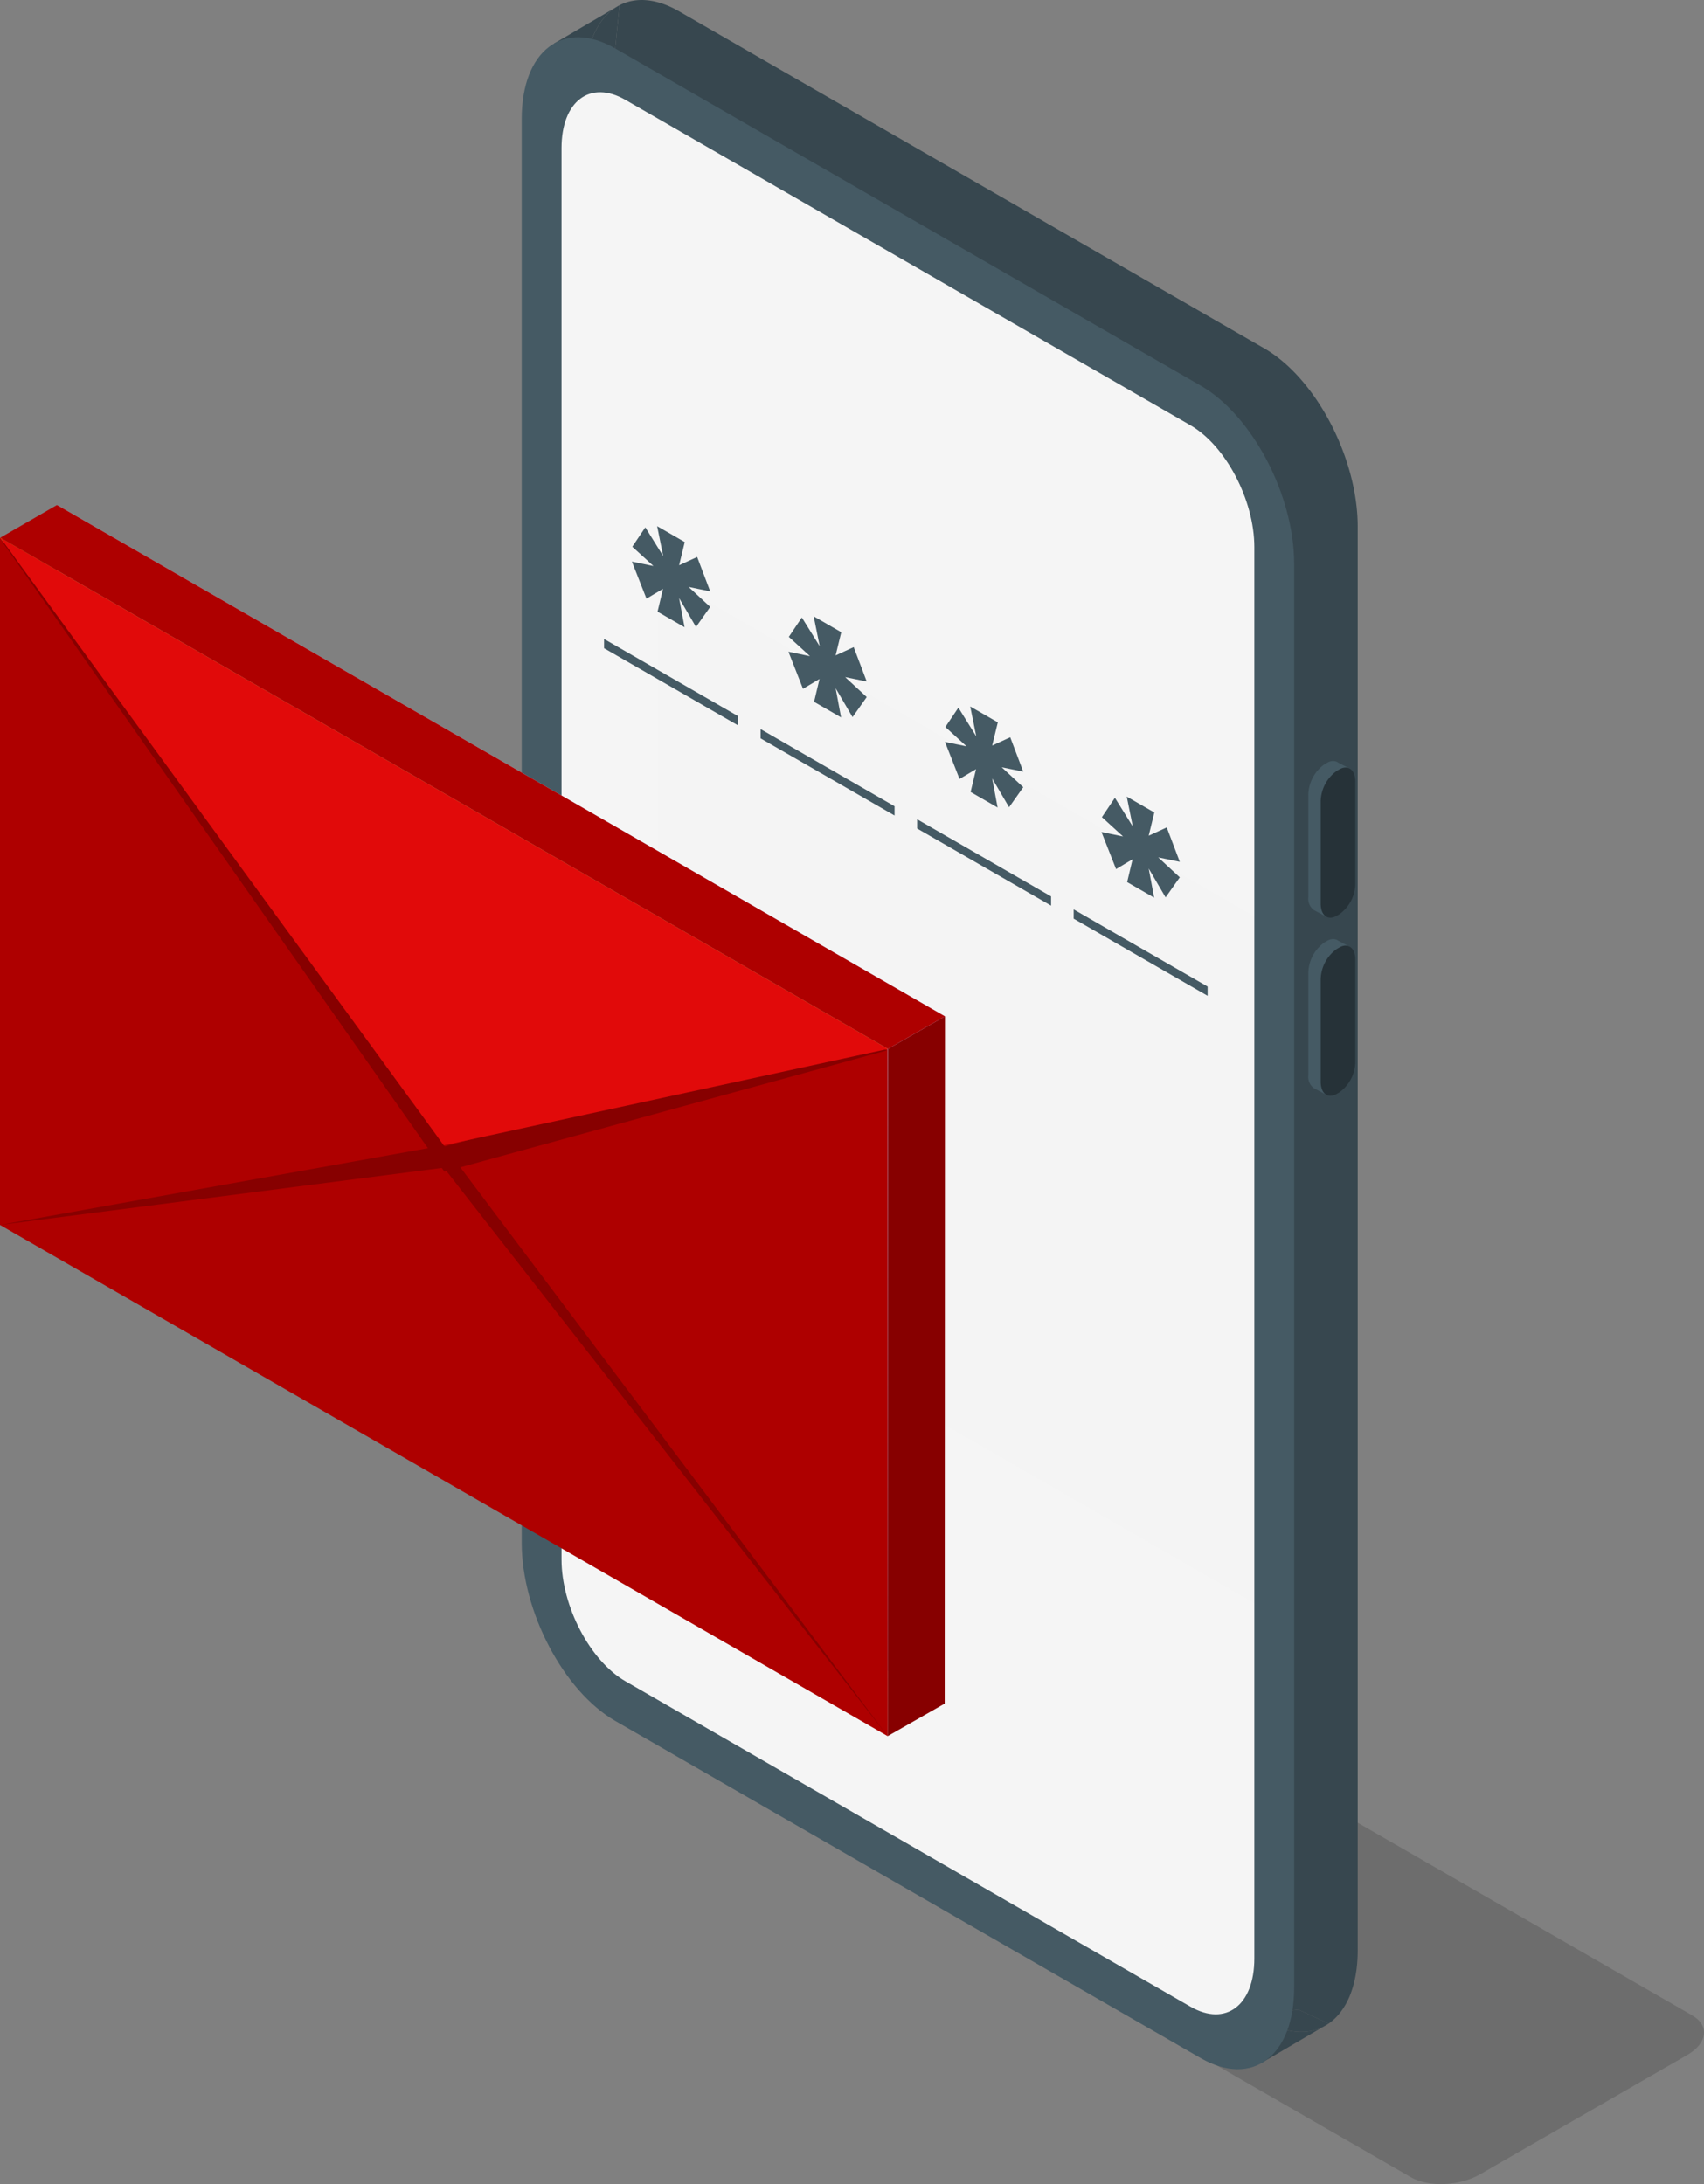 <svg width="195" height="250" xmlns="http://www.w3.org/2000/svg" xmlns:xlink="http://www.w3.org/1999/xlink"><rect width="100%" height="100%" fill="#808080" stroke="none"/><defs><path d="M77.693 39.87L10.703 1.28C8.13-.201 5.769-.352 3.922.599l-.573 5.797L.386 5.79A15.624 15.624 0 000 9.354v162.959c0 7.863 4.792 16.999 10.704 20.404l66.99 38.589c.116.067.231.127.347.189l.164-1.035 3.422-.427 3.448 1.592c2.045-1.416 3.321-4.337 3.321-8.392V60.274c0-7.864-4.792-16.999-10.703-20.404z" id="b2hpzpj8xa"/></defs><g fill="none" fill-rule="evenodd"><path d="M161.461 249.213l-89.897-51.785c-2.024-1.166-1.77-3.203.567-4.55l23.707-13.656c2.338-1.347 5.874-1.493 7.898-.327l89.897 51.785c2.025 1.166 1.77 3.203-.567 4.55l-23.707 13.656c-2.337 1.347-5.873 1.493-7.898.327z" fill="#000" fill-rule="nonzero" opacity=".15"/><g fill-rule="nonzero"><g fill="#37474F"><path d="M145.015 231.495l-.743 4.69 7.105-4.163c-1.751.87-3.956.756-6.362-.527zm7.038.132l-.004-.002-.043.029.047-.027zM70.427.872L63.411 4.98l3.95.808c.538-2.292 1.616-3.975 3.066-4.917zm.468-.275l-.007.005.007-.004zm81.111 231.057l-.629.368c.218-.108.428-.231.63-.368zM70.427.872l.46-.27a5.38 5.38 0 00-.46.27z"/><path d="M144.667 39.87L77.677 1.28C75.104-.201 72.743-.352 70.896.599l-.573 5.797-2.962-.606a15.624 15.624 0 00-.386 3.565v162.959c0 7.863 4.793 16.999 10.704 20.404l66.99 38.589c.116.067.231.127.347.189l.164-1.035 3.422-.427 3.448 1.592c2.045-1.416 3.321-4.337 3.321-8.392V60.274c0-7.864-4.792-16.999-10.703-20.404z"/><path d="M145.179 230.46l-.164 1.035c2.406 1.283 4.61 1.396 6.362.527l.63-.368.042-.03-3.448-1.591-3.422.427zM70.895.598l-.007.004-.46.27c-1.45.942-2.529 2.625-3.068 4.917l2.962.606.573-5.797z"/></g><path d="M137.395 235.574l-66.99-38.59c-5.91-3.404-10.702-12.54-10.702-20.403V13.62c0-7.863 4.792-11.477 10.703-8.072l66.99 38.589c5.91 3.405 10.703 12.54 10.703 20.404V227.5c0 7.864-4.792 11.478-10.704 8.073z" fill="#455A64"/><path d="M136.227 229.69l-64.653-37.244c-4.04-2.327-7.315-8.57-7.315-13.944V16.95c0-5.374 3.275-7.844 7.315-5.517l64.653 37.244c4.04 2.327 7.315 8.57 7.315 13.944v161.551c0 5.374-3.275 7.845-7.315 5.518z" fill="#F5F5F5"/></g><g fill-rule="nonzero"><path d="M154.493 87.996l-1.352-.704a.917.917 0 00-.268-.14 1.271 1.271 0 00-1.027.175l-.288.166a4.385 4.385 0 00-1.837 3.5v11.701c-.069.578.18 1.147.651 1.49l.014.008.007.004 1.431.754s.255-1.16.255-1.183l-.008-.003a4.512 4.512 0 001.611-3.351v-11.7c0-.04-.003-.075-.004-.113l.815-.604z" fill="#455A64"/><path d="M153.263 104.66l-.289.166c-1.014.584-1.836-.036-1.836-1.385V91.74a4.385 4.385 0 011.836-3.5l.289-.167c1.014-.584 1.836.036 1.836 1.385v11.7a4.385 4.385 0 01-1.836 3.502z" fill="#263238"/></g><g fill-rule="nonzero"><path d="M154.493 108.38l-1.352-.704a.917.917 0 00-.268-.139 1.271 1.271 0 00-1.027.174l-.288.166a4.385 4.385 0 00-1.837 3.5v11.702c-.069.577.18 1.146.651 1.489l.014.008.007.004 1.431.754s.255-1.16.255-1.183l-.008-.003a4.512 4.512 0 001.611-3.35v-11.702c0-.038-.003-.074-.004-.111l.815-.605z" fill="#455A64"/><path d="M153.263 125.044l-.289.166c-1.014.584-1.836-.036-1.836-1.385v-11.701a4.385 4.385 0 011.836-3.5l.289-.167c1.014-.584 1.836.036 1.836 1.385v11.701a4.385 4.385 0 01-1.836 3.5z" fill="#263238"/></g><g transform="translate(66.974)"><mask id="k3kdf2fsgb" fill="#fff"><use xlink:href="#b2hpzpj8xa"/></mask><path fill="#000" fill-rule="nonzero" opacity=".05" mask="url(#k3kdf2fsgb)" d="M109.886 124.05l-.033-.019-57.52-33.134L8.304 65.535l-.033-.019V144.2l101.581 58.515v-78.656z"/></g><g fill-rule="nonzero"><path fill="#C1D7FF" d="M108.14 116.337l-.033-.02-57.52-33.133L6.558 57.822l-.033-.02v78.684L108.107 195v-78.657z"/><path fill="#FFB300" d="M0 61.528l50.79 69.425 50.79-10.91z"/><path fill="#AE0000" d="M101.58 198.727L0 140.21V61.528l50.79 69.352 50.79-10.836z"/><path fill="#870000" d="M50.79 131.1L0 140.21l50.79-6.55 50.79 65.066z"/><path fill="#870000" d="M50.856 134.115l50.598-13.872-3.38-1.947-47.219 12.946L3.575 63.86.192 61.91z"/><path fill="#E10A0A" d="M.033 61.547l50.757 69.552 50.823-11.036z"/><path fill="#870000" d="M101.58 198.727l6.527-3.726.033-78.664-6.527 3.726z"/><path fill="#AE0000" d="M.033 61.547l6.493-3.744 101.614 58.534-6.527 3.726z"/></g><path d="M84.456 83.029l-15.328-8.83V73.14l15.328 8.83zm-4.674-19.273l1.489 3.934-2.467-.506 2.467 2.286-1.623 2.294-1.933-3.3.622 3.332-3.09-1.78.623-2.615-1.89 1.123-1.667-4.24 2.467.506-2.422-2.209 1.489-2.218 2.045 3.288-.69-3.422 3.157 1.818-.644 2.654zm22.588 29.592l-15.33-8.83v-1.059l15.33 8.83zm-4.675-19.273l1.49 3.934-2.468-.506 2.467 2.286-1.622 2.294-1.934-3.3.622 3.332-3.09-1.78.623-2.615-1.89 1.123-1.666-4.24 2.467.506L90.27 72.9l1.49-2.218 2.044 3.288-.689-3.422 3.156 1.818-.644 2.654zm22.588 29.591l-15.329-8.83v-1.058l15.329 8.83zm-4.675-19.272l1.49 3.934-2.468-.506 2.467 2.286-1.622 2.293-1.934-3.3.622 3.333-3.09-1.78.623-2.615-1.89 1.123-1.666-4.24 2.467.506-2.423-2.209 1.49-2.218 2.044 3.288-.689-3.422 3.157 1.818-.645 2.654zm22.588 29.592l-15.328-8.83v-1.059l15.328 8.83zm-4.675-19.273l1.49 3.934-2.467-.506 2.467 2.285-1.623 2.294-1.934-3.3.623 3.333-3.09-1.78.622-2.616-1.889 1.124-1.667-4.24 2.467.506-2.422-2.209 1.489-2.218 2.045 3.288-.69-3.423 3.157 1.819-.645 2.654z" fill="#455A64" fill-rule="nonzero"/></g></svg>